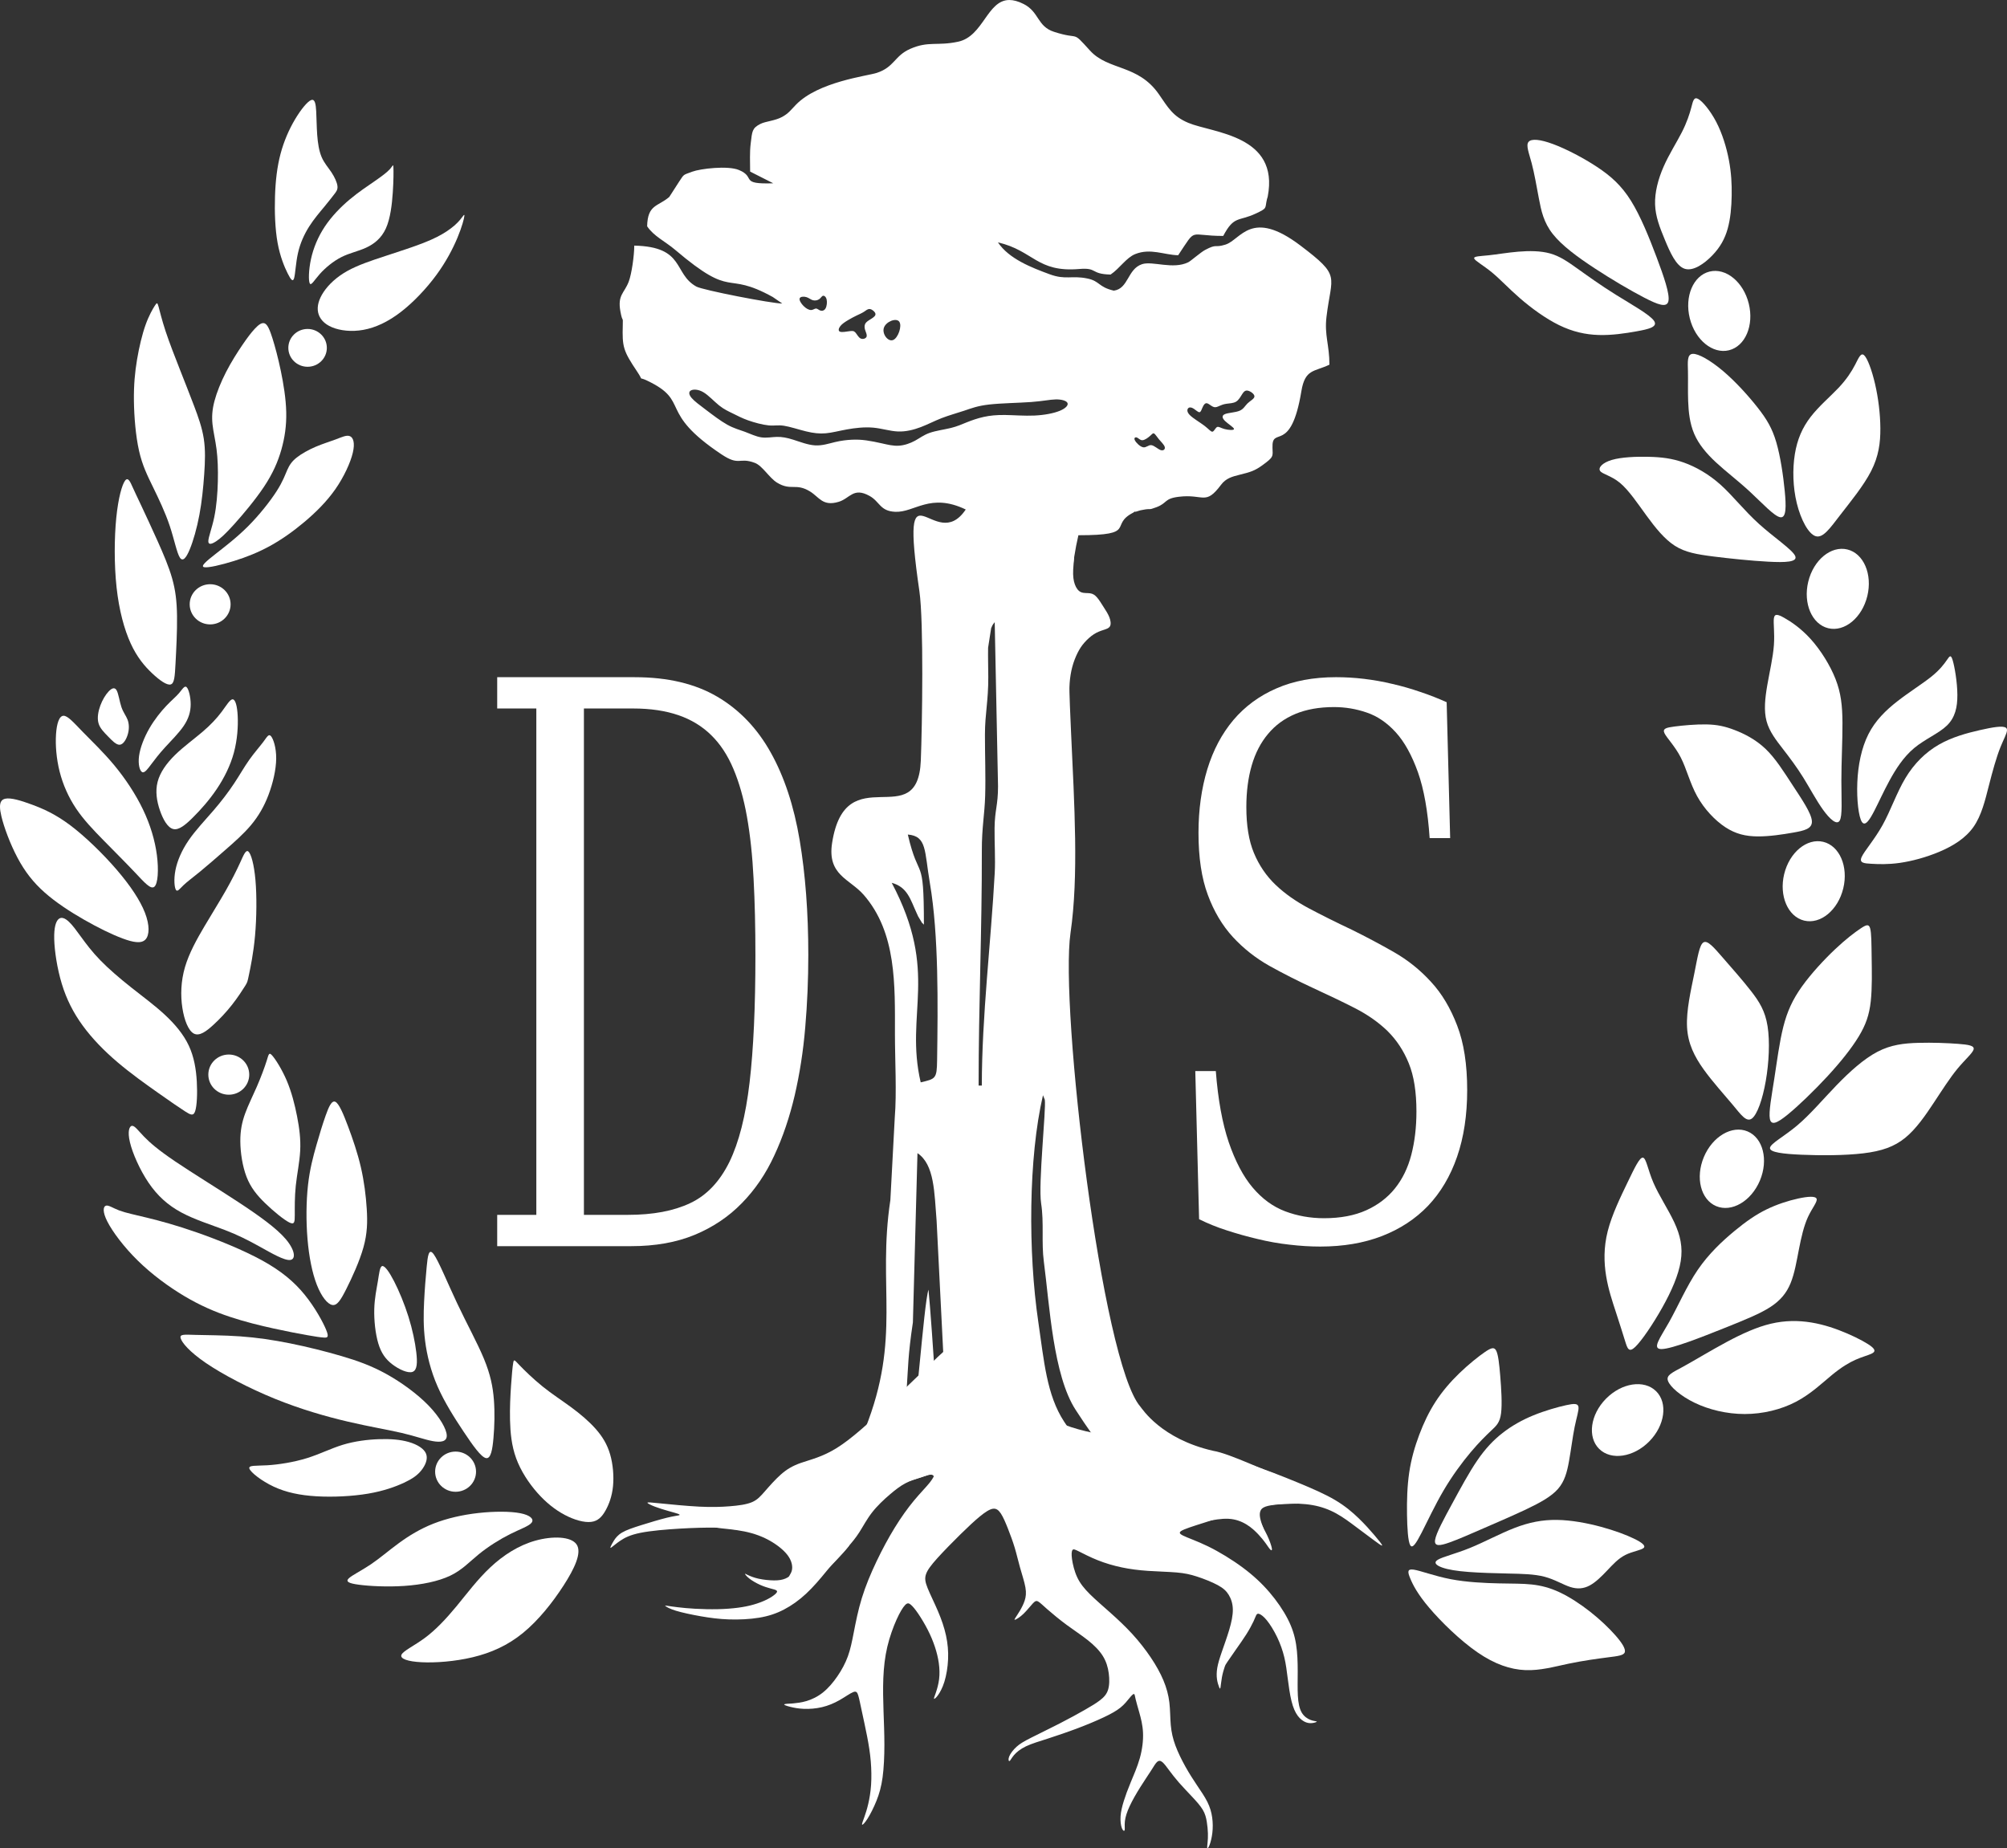 <?xml version="1.0" encoding="UTF-8"?> <!-- Creator: CorelDRAW 2017 --> <svg xmlns="http://www.w3.org/2000/svg" xmlns:xlink="http://www.w3.org/1999/xlink" xml:space="preserve" width="167.806mm" height="154.54mm" style="shape-rendering:geometricPrecision; text-rendering:geometricPrecision; image-rendering:optimizeQuality; fill-rule:evenodd; clip-rule:evenodd" viewBox="0 0 2922.19 2691.18"><rect x="0" y="0" width="2922.19" height="2691.18" fill="#333333" stroke="none"/> <defs> <style type="text/css"> <![CDATA[ .fil0 {fill:white} .fil1 {fill:white;fill-rule:nonzero} ]]> </style> </defs> <g id="Слой_x0020_1">  <path class="fil0" d="M483.46 476.54c-11.68,-4.87 -18.39,-12.62 -20.29,-21.65 -1.9,-9.03 1.02,-19.36 8.17,-29.96 7.15,-10.62 18.54,-21.51 34.16,-30.26 15.62,-8.75 35.48,-15.34 55.62,-21.93 20.14,-6.6 40.58,-13.19 55.91,-19.22 15.33,-6.02 25.54,-11.47 33.72,-16.92 8.18,-5.45 14.31,-10.9 18.68,-16.05 4.39,-5.17 7.02,-10.04 6.72,-6.32 -0.29,3.73 -3.5,16.06 -10.07,31.83 -6.57,15.77 -16.49,34.98 -30.95,54.63 -14.46,19.65 -33.43,39.72 -51.97,53.91 -18.54,14.2 -36.65,22.51 -54.02,25.67 -17.37,3.15 -34.02,1.14 -45.7,-3.74z"></path> <path class="fil0" d="M451.05 412.74c-2.04,-3.73 -1.75,-19.5 1.75,-35.56 3.5,-16.05 10.22,-32.4 20.15,-47.32 9.92,-14.91 23.06,-28.39 36.2,-39.43 13.14,-11.04 26.28,-19.65 36.64,-26.82 10.37,-7.17 17.96,-12.9 22.04,-17.49 4.09,-4.59 4.68,-8.03 4.96,-2.72 0.29,5.3 0.29,19.36 -0.88,36.7 -1.17,17.35 -3.5,38 -10.07,52.48 -6.58,14.49 -17.38,22.8 -28.91,28.11 -11.53,5.3 -23.8,7.59 -35.77,13.62 -11.97,6.02 -23.64,15.77 -31.67,24.8 -8.03,9.04 -12.42,17.35 -14.46,13.62z"></path> <path class="fil0" d="M453.24 145.62c-5.4,1.86 -15.04,13.63 -23.65,28.11 -8.61,14.48 -16.21,31.68 -21.17,50.47 -4.96,18.79 -7.29,39.14 -8.02,61.8 -0.73,22.66 0.15,47.6 3.79,67.67 3.65,20.07 10.07,35.27 14.74,44.59 4.67,9.32 7.59,12.76 9.34,6.6 1.75,-6.17 2.34,-21.94 5.55,-36.28 3.21,-14.34 9.05,-27.25 16.2,-38.57 7.16,-11.32 15.62,-21.07 22.05,-28.82 6.42,-7.74 10.8,-13.47 14.16,-17.77 3.36,-4.31 5.69,-7.17 5.11,-12.47 -0.59,-5.31 -4.09,-13.05 -8.76,-20.08 -4.67,-7.02 -10.51,-13.33 -14.3,-22.22 -3.8,-8.9 -5.55,-20.36 -6.43,-32.26 -0.88,-11.9 -0.88,-24.24 -1.46,-34.41 -0.59,-10.18 -1.76,-18.22 -7.16,-16.35z"></path> <path class="fil0" d="M447.84 478.98c-15.48,0 -28.03,12.33 -28.03,27.53 0,15.2 12.55,27.53 28.03,27.53 15.48,0 28.03,-12.32 28.03,-27.53 0,-15.2 -12.55,-27.53 -28.03,-27.53z"></path> <path class="fil0" d="M261.85 811.78c-4.38,-6.74 -8.17,-26.53 -14.74,-46.17 -6.58,-19.64 -15.92,-39.15 -24.24,-56.21 -8.33,-17.06 -15.63,-31.69 -20.44,-53.05 -4.82,-21.37 -7.16,-49.47 -7.45,-72.69 -0.29,-23.24 1.46,-41.58 4.53,-59.93 3.07,-18.36 7.45,-36.71 12.41,-50.62 4.96,-13.9 10.5,-23.37 13.57,-28.1 3.06,-4.73 3.65,-4.73 5.4,1.58 1.75,6.31 4.67,18.92 10.22,35.71 5.55,16.77 13.73,37.7 21.17,56.63 7.44,18.93 14.16,35.85 20.29,52.05 6.13,16.2 11.67,31.69 14.16,47.89 2.48,16.21 1.9,33.12 0.58,51.9 -1.31,18.78 -3.36,39.43 -7.01,58.93 -3.65,19.5 -8.91,37.85 -14.01,50.19 -5.11,12.33 -10.08,18.64 -14.46,11.91z"></path> <path class="fil0" d="M303.31 788.12c0,-5.73 5.25,-18.93 8.61,-34.98 3.36,-16.06 4.82,-34.99 5.26,-52.33 0.43,-17.35 -0.15,-33.13 -1.9,-46.74 -1.75,-13.63 -4.67,-25.1 -5.84,-35.99 -1.16,-10.9 -0.59,-21.22 2.77,-33.98 3.36,-12.76 9.49,-27.96 16.94,-42.44 7.45,-14.48 16.2,-28.25 23.5,-39 7.31,-10.75 13.14,-18.5 18.55,-24.23 5.4,-5.73 10.36,-9.47 14.45,-7.45 4.08,2 7.3,9.75 11.1,21.79 3.8,12.05 8.18,28.4 12.12,47.32 3.94,18.93 7.44,40.44 7.88,60.08 0.43,19.64 -2.19,37.42 -7.16,54.77 -4.96,17.35 -12.26,34.27 -25.11,53.63 -12.85,19.36 -31.24,41.14 -43.94,55.2 -12.7,14.05 -19.71,20.36 -25.84,24.38 -6.13,4.01 -11.39,5.73 -11.39,-0.01z"></path> <path class="fil0" d="M297.18 825.83c-5.55,-1.29 2.92,-8.46 16.06,-18.78 13.14,-10.33 30.95,-23.81 47.74,-40.58 16.79,-16.78 32.55,-36.85 41.9,-51.47 9.34,-14.63 12.26,-23.81 15.47,-30.97 3.21,-7.16 6.71,-12.33 13.58,-17.78 6.86,-5.45 17.07,-11.18 27.44,-15.63 10.37,-4.45 20.87,-7.6 29.64,-10.89 8.76,-3.31 15.77,-6.74 20.59,-4.59 4.82,2.14 7.44,9.89 4.08,24.08 -3.36,14.2 -12.7,34.84 -25.4,53.05 -12.7,18.21 -28.76,33.98 -45.11,47.74 -16.35,13.77 -33,25.52 -49.93,34.85 -16.93,9.32 -34.16,16.2 -52.55,21.94 -18.39,5.73 -37.96,10.32 -43.51,9.03z"></path> <path class="fil0" d="M182.14 699.8c-4.37,5.73 -9.92,24.95 -12.84,54.06 -2.92,29.11 -3.21,68.1 0.44,101.51 3.65,33.41 11.24,61.22 20.58,81.58 9.35,20.36 20.44,33.26 31.24,43.44 10.8,10.18 21.31,17.64 26.86,16.21 5.54,-1.44 6.13,-11.76 7.15,-30.83 1.02,-19.07 2.48,-46.89 2.18,-68.82 -0.29,-21.93 -2.34,-37.99 -7.15,-54.91 -4.82,-16.92 -12.41,-34.7 -20.87,-53.63 -8.47,-18.93 -17.82,-39 -24.1,-52.33 -6.28,-13.34 -9.48,-19.93 -12.7,-27.1 -3.22,-7.17 -6.43,-14.92 -10.81,-9.18z"></path> <path class="fil0" d="M224.78 1291.11c5.25,-4.59 6.42,-24.66 3.65,-46.03 -2.78,-21.36 -9.49,-44.02 -20.29,-66.53 -10.81,-22.51 -25.7,-44.88 -41.61,-64.1 -15.91,-19.21 -32.85,-35.27 -45.84,-48.61 -13,-13.33 -22.05,-23.94 -28.32,-23.65 -6.28,0.28 -9.78,11.46 -10.8,26.95 -1.02,15.49 0.43,35.27 5.25,54.34 4.82,19.07 12.99,37.43 23.94,53.77 10.95,16.35 24.67,30.69 40.15,46.46 15.47,15.78 32.7,32.98 45.99,47.03 13.28,14.05 22.63,24.95 27.88,20.36z"></path> <path class="fil0" d="M211.78 1367.97c5.99,-6.31 6.28,-20.94 -0.73,-39 -7.01,-18.06 -21.32,-39.57 -41.31,-62.8 -20,-23.23 -45.7,-48.18 -67.44,-64.53 -21.75,-16.34 -39.57,-24.08 -55.78,-30.1 -16.2,-6.02 -30.8,-10.33 -38.83,-8.6 -5.27,1.12 -7.71,4.85 -7.69,11.81 0.01,3.65 0.69,8.18 2,13.7 3.79,16.06 12.84,40.44 23.5,60.51 10.66,20.08 22.92,35.85 39.42,50.47 16.5,14.63 37.22,28.11 57.52,39.72 20.29,11.61 40.14,21.36 55.91,27.24 15.76,5.88 27.44,7.89 33.43,1.58z"></path> <path class="fil0" d="M174.56 1084.35c-5.26,0.57 -11.39,-6.03 -17.37,-12.19 -5.99,-6.16 -11.82,-11.9 -13.87,-19.5 -2.04,-7.59 -0.29,-17.06 2.77,-25.38 3.07,-8.31 7.44,-15.49 11.82,-20.22 4.38,-4.73 8.76,-7.03 11.68,-2.29 2.92,4.73 4.38,16.49 7.16,24.67 2.77,8.17 6.86,12.76 9.05,18.63 2.19,5.88 2.48,13.05 0.44,20.51 -2.05,7.46 -6.43,15.2 -11.68,15.77z"></path> <path class="fil0" d="M206.97 1124.21c-3.51,-1.72 -6.14,-11.18 -4.53,-23.37 1.61,-12.18 7.44,-27.1 15.04,-40.29 7.59,-13.19 16.94,-24.66 24.67,-32.83 7.74,-8.18 13.87,-13.05 18.54,-18.5 4.67,-5.45 7.88,-11.48 10.95,-8.75 3.06,2.72 5.99,14.19 5.99,24.95 0,10.75 -2.92,20.8 -10.07,31.4 -7.15,10.61 -18.55,21.8 -27.3,31.4 -8.76,9.61 -14.89,17.64 -20.15,24.67 -5.26,7.03 -9.64,13.05 -13.14,11.32z"></path> <path class="fil0" d="M252.22 1207.09c-8.18,-2.01 -14.9,-14.06 -19.42,-27.25 -4.53,-13.19 -6.86,-27.53 -3.36,-41.29 3.51,-13.76 12.86,-26.95 25.26,-39.15 12.41,-12.18 27.89,-23.36 40,-33.69 12.12,-10.32 20.87,-19.79 27.88,-29.1 7.01,-9.33 12.26,-18.5 16.21,-18.36 3.94,0.14 6.57,9.6 7.3,24.23 0.73,14.63 -0.43,34.41 -5.54,53.34 -5.11,18.93 -14.17,36.99 -24.97,53.05 -10.8,16.06 -23.35,30.11 -34.45,41.15 -11.09,11.05 -20.73,19.07 -28.9,17.07z"></path> <path class="fil0" d="M256.16 1295.7c-2.19,-3.44 -3.35,-15.2 -0.72,-28.68 2.62,-13.48 9.05,-28.68 19.27,-43.59 10.21,-14.91 24.23,-29.53 36.2,-43.45 11.97,-13.9 21.89,-27.1 30.07,-39.43 8.17,-12.33 14.59,-23.8 21.89,-34.13 7.3,-10.31 15.48,-19.5 20.73,-26.53 5.25,-7.02 7.59,-11.9 10.95,-8.03 3.36,3.88 7.74,16.49 7.59,32.69 -0.14,16.21 -4.81,35.99 -11.23,52.91 -6.43,16.92 -14.6,30.97 -25.41,43.87 -10.8,12.91 -24.23,24.67 -37.52,36.28 -13.29,11.61 -26.43,23.09 -36.94,31.69 -10.51,8.6 -18.39,14.34 -23.94,19.64 -5.55,5.31 -8.76,10.19 -10.95,6.75z"></path> <path class="fil0" d="M282.44 1505.03c-8.03,-4.01 -14.16,-19.5 -16.93,-37.56 -2.78,-18.07 -2.19,-38.71 3.79,-59.22 5.99,-20.5 17.37,-40.86 28.47,-59.65 11.09,-18.78 21.9,-35.99 30.8,-51.62 8.91,-15.63 15.91,-29.68 21.02,-40.86 5.11,-11.19 8.32,-19.5 12.12,-16.21 3.79,3.3 8.17,18.22 10.22,41.44 2.04,23.23 1.75,54.77 -0.58,80.87 -2.34,26.1 -6.72,46.74 -8.91,57.21 -2.19,10.47 -2.19,10.75 -5.69,16.34 -3.5,5.6 -10.51,16.49 -18.83,27.1 -8.32,10.6 -17.96,20.93 -27.74,29.82 -9.78,8.9 -19.71,16.35 -27.74,12.33z"></path> <path class="fil0" d="M284.2 1617.75c2.48,-7.74 3.36,-25.24 2.34,-43.01 -1.02,-17.79 -3.94,-35.85 -11.68,-52.34 -7.74,-16.48 -20.29,-31.4 -35.19,-45.17 -14.89,-13.77 -32.12,-26.38 -48.75,-39.57 -16.64,-13.19 -32.7,-26.95 -44.97,-39.58 -12.27,-12.61 -20.73,-24.08 -27.74,-33.69 -7.01,-9.6 -12.56,-17.35 -17.96,-22.37 -5.4,-5.02 -10.65,-7.31 -14.74,-4.01 -4.09,3.29 -7.01,12.18 -6.57,29.39 0.44,17.21 4.23,42.73 11.09,65.24 6.86,22.51 16.79,42.01 30.37,60.64 13.58,18.64 30.8,36.43 50.51,53.19 19.71,16.78 41.9,32.55 59.42,44.88 17.52,12.34 30.36,21.22 38.83,26.67 8.47,5.44 12.55,7.45 15.04,-0.29z"></path> <path class="fil0" d="M483.77 1900.07c-7.01,-1.28 -15.77,-12.2 -22.48,-29.39 -6.72,-17.21 -11.39,-40.72 -13.58,-66.81 -2.19,-26.1 -1.9,-54.77 0.73,-78.29 2.62,-23.52 7.59,-41.87 12.26,-58.21 4.67,-16.35 9.05,-30.69 13.43,-43.02 4.38,-12.33 8.76,-22.66 14.16,-20.08 5.4,2.58 11.82,18.07 18.54,36 6.72,17.92 13.72,38.28 18.54,59.07 4.82,20.8 7.44,42.02 8.61,60.94 1.17,18.93 0.88,35.56 -4.81,55.92 -5.69,20.36 -16.79,44.45 -24.97,60.66 -8.18,16.19 -13.43,24.51 -20.44,23.22z"></path> <path class="fil0" d="M474.86 1936.21c-4.53,-11.04 -16.2,-32.55 -31.38,-51.19 -15.19,-18.64 -33.87,-34.41 -61.75,-49.75 -27.89,-15.34 -64.96,-30.25 -95.33,-40.86 -30.37,-10.61 -54.02,-16.92 -72.27,-21.37 -18.25,-4.45 -31.09,-7.02 -40.58,-10.6 -9.49,-3.59 -15.62,-8.18 -19.42,-6.89 -3.8,1.29 -5.26,8.46 2.18,23.09 7.45,14.63 23.8,36.71 44.24,56.78 20.44,20.08 44.97,38.14 67.89,51.77 22.92,13.62 44.23,22.8 66.13,30.11 21.9,7.32 44.38,12.76 63.94,17.06 19.56,4.3 36.21,7.46 48.32,9.6 12.12,2.16 19.71,3.31 24.82,3.59 5.11,0.29 7.74,-0.28 3.21,-11.32z"></path> <path class="fil0" d="M422.6 1834.55c8.61,-1.16 6.86,-14.63 -6.57,-30.4 -13.43,-15.78 -38.54,-33.84 -69.34,-54.06 -30.81,-20.21 -67.31,-42.59 -91.68,-59.07 -24.38,-16.49 -36.64,-27.1 -45.25,-35.99 -8.62,-8.89 -13.58,-16.06 -17.52,-15.78 -3.94,0.29 -6.86,8.03 -3.06,23.95 3.79,15.92 14.3,40.01 27.15,58.93 12.84,18.93 28.03,32.7 47.73,43.3 19.71,10.61 43.94,18.06 63.36,25.52 19.41,7.46 34.01,14.92 50.8,24.24 16.79,9.32 35.76,20.5 44.38,19.36z"></path> <path class="fil0" d="M421.14 1779.92c-7.74,-3.87 -22.92,-16.2 -35.03,-27.96 -12.12,-11.76 -21.17,-22.94 -27.15,-38.43 -5.99,-15.49 -8.91,-35.27 -9.05,-51.33 -0.15,-16.06 2.48,-28.39 7,-40.87 4.53,-12.48 10.95,-25.08 16.94,-38.85 5.99,-13.77 11.53,-28.67 14.45,-38 2.93,-9.33 3.21,-13.05 8.03,-7.6 4.82,5.45 14.16,20.08 21.17,36.56 7.01,16.49 11.68,34.85 15.04,52.05 3.36,17.21 5.4,33.27 4.53,50.04 -0.88,16.77 -4.67,34.27 -6.42,50.9 -1.75,16.64 -1.46,32.41 -1.46,42.59 0,10.19 -0.29,14.77 -8.03,10.9z"></path> <path class="fil0" d="M707.56 2123.03c-7.15,-1.43 -19.12,-18.36 -32.41,-38.29 -13.29,-19.93 -27.88,-42.86 -37.96,-65.81 -10.07,-22.94 -15.62,-45.88 -18.24,-66.53 -2.63,-20.65 -2.34,-39 -1.46,-57.07 0.87,-18.07 2.33,-35.85 3.79,-51.04 1.46,-15.21 2.92,-27.82 10.08,-18.22 7.16,9.61 20,41.44 34.16,71.4 14.15,29.97 29.64,58.07 39.12,81.01 9.49,22.95 12.99,40.72 14.46,59.51 1.46,18.78 0.87,38.57 -0.59,55.49 -1.46,16.92 -3.8,30.97 -10.95,29.54z"></path> <path class="fil0" d="M650.49 2090.06c-0.29,-9.18 -9.93,-26.38 -26.42,-43.45 -16.5,-17.06 -39.86,-33.98 -61.61,-46.03 -21.75,-12.05 -41.9,-19.22 -65.26,-26.1 -23.36,-6.88 -49.93,-13.47 -74.89,-18.5 -24.97,-5.01 -48.32,-8.46 -72.56,-10.18 -24.23,-1.71 -49.34,-1.71 -65.4,-2.15 -16.06,-0.43 -23.06,-1.28 -21.32,4.87 1.75,6.17 12.27,19.36 36.65,35.99 24.37,16.64 62.62,36.71 100.29,52.05 37.66,15.34 74.74,25.95 106.57,33.41 31.82,7.45 58.39,11.75 78.54,16.49 20.14,4.73 33.87,9.89 45.26,11.9 11.38,2 20.43,0.86 20.14,-8.31z"></path> <path class="fil0" d="M600.85 1997.43c-6.71,2.58 -19.86,-3.44 -29.64,-10.9 -9.78,-7.46 -16.2,-16.34 -20.44,-30.54 -4.24,-14.19 -6.28,-33.69 -5.84,-49.9 0.43,-16.19 3.36,-29.1 5.26,-40.57 1.9,-11.48 2.77,-21.51 6.42,-22.09 3.65,-0.58 10.07,8.32 17.22,22.23 7.15,13.9 15.04,32.84 20.88,51.47 5.84,18.64 9.64,36.99 11.39,51.76 1.74,14.77 1.46,25.95 -5.26,28.53z"></path> <path class="fil0" d="M860.56 2215.95c-10.08,1.15 -24.38,-2.86 -38.25,-10.17 -13.87,-7.32 -27.3,-17.93 -39.86,-32.13 -12.56,-14.19 -24.23,-31.97 -30.94,-50.32 -6.71,-18.36 -8.47,-37.28 -8.91,-55.34 -0.44,-18.07 0.44,-35.27 1.46,-50.33 1.03,-15.05 2.19,-27.95 3.21,-33.54 1.02,-5.6 1.9,-3.88 8.91,3.43 7.01,7.32 20.14,20.22 33.87,31.26 13.72,11.04 28.03,20.22 41.45,30.11 13.43,9.9 25.99,20.51 35.77,31.55 9.78,11.04 16.78,22.51 21.02,36.99 4.24,14.49 5.69,31.98 4.24,46.6 -1.46,14.62 -5.84,26.37 -10.95,35.41 -5.11,9.03 -10.95,15.34 -21.02,16.49z"></path> <path class="fil0" d="M839.54 2248.78c-8.04,-11.9 -35.19,-12.48 -59.86,-5.59 -24.67,6.88 -46.86,21.22 -65.69,38.86 -18.84,17.63 -34.32,38.57 -49.5,56.92 -15.18,18.36 -30.07,34.13 -45.69,45.74 -15.63,11.62 -31.98,19.08 -34.31,24.81 -2.34,5.73 9.34,9.75 29.34,10.75 20,1.01 48.32,-1 74.6,-7.31 26.28,-6.31 50.52,-16.92 72.99,-35.28 22.49,-18.35 43.21,-44.44 59.13,-69.11 15.91,-24.67 27.01,-47.89 18.98,-59.79z"></path> <path class="fil0" d="M620.41 2116.87c2.92,7.6 -1.17,16.77 -6.86,23.94 -5.7,7.17 -13,12.33 -25.26,18.07 -12.26,5.73 -29.49,12.04 -52.27,15.91 -22.77,3.86 -51.09,5.3 -75.32,3.86 -24.24,-1.43 -44.38,-5.73 -62.19,-14.04 -17.81,-8.32 -33.29,-20.65 -35.33,-26.1 -2.04,-5.45 9.35,-4.02 25.99,-5.02 16.64,-1 38.55,-4.45 57.52,-10.33 18.98,-5.88 35.04,-14.19 52.41,-19.5 17.37,-5.3 36.06,-7.6 52.7,-8.17 16.65,-0.57 31.24,0.57 43.51,4.15 12.26,3.59 22.19,9.61 25.11,17.21z"></path> <path class="fil0" d="M774.13 2216.95c-3.65,5.02 -16.49,9.31 -31.39,16.77 -14.89,7.46 -31.82,18.07 -45.55,29.25 -13.72,11.18 -24.23,22.94 -41.61,31.26 -17.37,8.3 -41.6,13.19 -66.71,14.91 -25.11,1.72 -51.1,0.29 -66.28,-1.73 -15.18,-2 -19.56,-4.58 -14.89,-9.17 4.67,-4.59 18.4,-11.18 31.83,-20.22 13.43,-9.03 26.57,-20.51 41.31,-31.26 14.74,-10.76 31.09,-20.79 50.51,-28.39 19.41,-7.6 41.9,-12.76 64.97,-15.35 23.06,-2.58 46.71,-2.58 61.31,0.29 14.6,2.87 20.14,8.6 16.49,13.62z"></path> <path class="fil0" d="M663.33 2113.57c-16.45,0 -29.78,13.1 -29.78,29.25 0,16.15 13.34,29.26 29.78,29.26 16.45,0 29.78,-13.1 29.78,-29.26 0,-16.15 -13.34,-29.25 -29.78,-29.25z"></path> <path class="fil0" d="M333.11 1535.44c-16.45,0 -29.78,13.1 -29.78,29.25 0,16.16 13.33,29.25 29.78,29.25 16.45,0 29.78,-13.1 29.78,-29.25 0,-16.15 -13.33,-29.25 -29.78,-29.25z"></path> <path class="fil0" d="M305.97 850.65c-16.45,0 -29.78,13.1 -29.78,29.25 0,16.16 13.33,29.25 29.78,29.25 16.44,0 29.78,-13.1 29.78,-29.25 0,-16.15 -13.34,-29.25 -29.78,-29.25z"></path> <path class="fil0" d="M2058.39 2285.46c9.77,1.46 30.21,9.35 53.72,13.87 23.51,4.52 50.07,5.69 70.36,6.13 20.3,0.44 34.31,0.15 47.75,1.61 13.43,1.46 26.27,4.67 40.58,11.38 14.31,6.72 30.07,16.94 44.53,28.33 14.45,11.38 27.59,23.95 36.93,34.6 9.34,10.65 14.89,19.42 13.44,24.23 -1.47,4.82 -9.93,5.69 -24.82,7.59 -14.89,1.9 -36.21,4.82 -57.08,9.2 -20.88,4.38 -41.31,10.22 -62.93,9.34 -21.6,-0.88 -44.38,-8.47 -69.63,-25.84 -25.26,-17.37 -52.99,-44.53 -70.22,-64.82 -17.23,-20.29 -23.95,-33.72 -27.74,-42.92 -3.8,-9.2 -4.68,-14.16 5.11,-12.71z"></path> <path class="fil0" d="M2093.56 2271.01c7,-4.24 25.69,-8.62 46.57,-17.09 20.87,-8.47 43.94,-21.02 65.11,-29.2 21.17,-8.17 40.44,-11.97 61.61,-11.68 21.17,0.29 44.24,4.67 64.23,10.07 20,5.41 36.94,11.83 48.33,17.37 11.38,5.55 17.22,10.22 13.71,13.43 -3.5,3.22 -16.35,4.97 -26.71,10.22 -10.36,5.26 -18.25,14.02 -26.42,22.64 -8.18,8.61 -16.64,17.07 -25.4,21.75 -8.75,4.68 -17.81,5.55 -28.32,2.19 -10.51,-3.36 -22.49,-10.95 -37.37,-14.9 -14.9,-3.94 -32.7,-4.23 -52.41,-4.67 -19.71,-0.44 -41.32,-1.02 -58.4,-2.34 -17.08,-1.31 -29.64,-3.36 -38.25,-6.43 -8.61,-3.06 -13.29,-7.15 -6.28,-11.38z"></path> <path class="fil0" d="M2089.48 2242.24c1.46,-9.92 13.13,-31.24 25.11,-53.28 11.97,-22.05 24.24,-44.82 36.2,-62.34 11.97,-17.52 23.65,-29.78 36.93,-40.15 13.29,-10.36 28.18,-18.84 44.96,-25.7 16.8,-6.86 35.48,-12.12 47.45,-14.74 11.97,-2.63 17.23,-2.63 18.1,2.33 0.88,4.97 -2.63,14.89 -5.55,29.35 -2.92,14.45 -5.25,33.42 -8.17,49.64 -2.92,16.21 -6.43,29.63 -16.21,40.73 -9.79,11.09 -25.84,19.85 -45.11,29.05 -19.27,9.2 -41.76,18.84 -61.89,27.59 -20.15,8.76 -37.97,16.65 -51.25,21.32 -13.28,4.68 -22.04,6.13 -20.58,-3.8z"></path> <path class="fil0" d="M2053.28 2249.84c3.21,5.55 8.46,-2.33 16.64,-18.24 8.17,-15.91 19.27,-39.86 31.96,-61.46 12.71,-21.61 27.01,-40.88 39.28,-55.47 12.26,-14.6 22.48,-24.52 30.07,-31.68 7.59,-7.16 12.56,-11.54 14.31,-25.11 1.76,-13.58 0.29,-36.36 -1.17,-54.16 -1.46,-17.8 -2.92,-30.66 -5.69,-36.64 -2.78,-5.99 -6.86,-5.11 -16.35,1.31 -9.49,6.43 -24.38,18.39 -37.67,31.24 -13.28,12.85 -24.96,26.58 -34.59,41.47 -9.63,14.89 -17.23,30.94 -23.65,48.02 -6.43,17.09 -11.68,35.18 -14.6,54.9 -2.92,19.71 -3.5,41.02 -3.21,61.17 0.29,20.14 1.46,39.12 4.68,44.67z"></path> <path class="fil0" d="M2428.61 2010.7c3.06,8.47 18.25,21.9 38.83,31.82 20.59,9.93 46.57,16.35 72.85,16.35 26.27,0 52.84,-6.42 74.59,-17.81 21.75,-11.39 38.69,-27.74 52.56,-39.13 13.87,-11.39 24.67,-17.81 34.16,-22.04 9.49,-4.23 17.66,-6.28 22.77,-8.61 5.1,-2.33 7.15,-4.96 1.17,-10.07 -5.99,-5.11 -20.01,-12.69 -35.92,-19.56 -15.91,-6.86 -33.72,-12.99 -52.4,-16.06 -18.69,-3.07 -38.26,-3.07 -58.69,1.75 -20.45,4.82 -41.76,14.46 -64.39,26.57 -22.63,12.12 -46.56,26.72 -63.06,35.77 -16.5,9.05 -25.55,12.56 -22.48,21.02z"></path> <path class="fil0" d="M2419.41 1964.28c-15.19,0.29 -2.04,-16.35 10.81,-39.28 12.85,-22.91 25.4,-52.11 41.6,-75.91 16.21,-23.79 36.06,-42.19 53.14,-56.35 17.09,-14.16 31.39,-24.09 46.86,-31.68 15.48,-7.59 32.12,-12.84 46.13,-15.92 14.01,-3.07 25.4,-3.94 27.01,0.29 1.6,4.23 -6.57,13.58 -12.56,26.57 -5.98,12.99 -9.78,29.64 -13.14,46.86 -3.36,17.23 -6.27,35.04 -12.11,49.34 -5.84,14.31 -14.6,25.11 -29.35,34.75 -14.74,9.64 -35.47,18.1 -67.59,30.95 -32.11,12.84 -75.62,30.07 -90.8,30.37z"></path> <path class="fil0" d="M2380.87 1961.21c9.34,-8.9 25.99,-33.43 39.42,-57.37 13.44,-23.94 23.66,-47.3 26.86,-67.59 3.21,-20.29 -0.58,-37.52 -9.34,-56.35 -8.76,-18.83 -22.48,-39.26 -30.51,-57.96 -8.02,-18.68 -10.36,-35.62 -15.18,-36.35 -4.82,-0.72 -12.12,14.74 -22.19,35.62 -10.07,20.87 -22.92,47.16 -29.05,71.24 -6.13,24.09 -5.56,45.99 -2.34,65.54 3.21,19.57 9.04,36.79 14.3,52.86 5.25,16.05 9.93,30.94 13.29,41.74 3.35,10.81 5.4,17.52 14.74,8.61z"></path> <path class="fil0" d="M2577.09 1671.57c0.29,-6.28 20.14,-16.5 39.26,-32.56 19.13,-16.06 37.52,-37.95 57.08,-58.25 19.56,-20.29 40.29,-38.97 60.15,-49.34 19.86,-10.36 38.83,-12.4 59.42,-12.99 20.59,-0.59 42.77,0.29 58.1,1.46 15.33,1.17 23.8,2.63 22.49,8.03 -1.31,5.4 -12.41,14.74 -23.51,28.18 -11.09,13.43 -22.19,30.95 -34.45,49.48 -12.26,18.54 -25.7,38.1 -41.61,51.09 -15.91,13 -34.3,19.42 -61.17,22.63 -26.86,3.21 -62.19,3.21 -89.48,2.04 -27.3,-1.16 -46.57,-3.5 -46.28,-9.77z"></path> <path class="fil0" d="M2576.93 1629.07c-1.9,-9.92 2.49,-32.99 6.43,-58.39 3.94,-25.4 7.45,-53.14 13.14,-75.62 5.7,-22.49 13.58,-39.71 27.01,-58.54 13.43,-18.84 32.41,-39.27 48.32,-54.31 15.92,-15.03 28.76,-24.67 37.08,-30.22 8.31,-5.55 12.11,-7 14.01,-0.29 1.9,6.72 1.9,21.61 2.19,41.61 0.29,20 0.87,45.11 -1.31,64.82 -2.19,19.71 -7.15,34.01 -17.52,51.09 -10.36,17.08 -26.13,36.93 -45.55,57.96 -19.41,21.02 -42.48,43.21 -58.1,55.92 -15.62,12.7 -23.8,15.91 -25.7,5.98z"></path> <path class="fil0" d="M2550.52 1628.79c7.88,-5.55 15.76,-28.03 20.43,-54.75 4.68,-26.71 6.14,-57.66 2.64,-79.85 -3.51,-22.19 -11.97,-35.62 -24.24,-51.39 -12.26,-15.76 -28.32,-33.87 -41.02,-48.47 -12.7,-14.6 -22.04,-25.69 -28.03,-22.19 -5.99,3.51 -8.61,21.61 -13.44,45.55 -4.82,23.94 -11.82,53.72 -10.51,77.96 1.31,24.23 10.95,42.92 24.08,61.31 13.15,18.39 29.78,36.5 42.05,51.24 12.26,14.74 20.14,26.13 28.03,20.59z"></path> <path class="fil0" d="M2710.53 1247.91c3.79,-8.62 18.68,-25.26 30.5,-46.57 11.83,-21.32 20.59,-47.31 33.29,-68.47 12.7,-21.16 29.34,-37.52 48.61,-48.61 19.27,-11.1 41.17,-16.94 59.71,-21.17 18.54,-4.23 33.72,-6.86 38.1,-3.36 1.03,0.82 1.46,1.98 1.44,3.47 -0.05,4.85 -4.89,13.17 -9.47,24.57 -5.98,14.89 -11.53,35.04 -16.93,56.21 -5.4,21.17 -10.66,43.36 -22.34,60 -11.67,16.64 -29.78,27.74 -49.34,36.05 -19.57,8.33 -40.59,13.87 -57.96,16.36 -17.38,2.48 -31.09,1.89 -41.61,1.3 -10.51,-0.58 -17.81,-1.16 -14.01,-9.77z"></path> <path class="fil0" d="M2710.96 1196.82c-4.82,-7.16 -7.74,-32.27 -6.71,-57.38 1.02,-25.11 5.99,-50.22 16.06,-70.22 10.07,-20 25.25,-34.89 42.48,-48.32 17.23,-13.44 36.5,-25.4 49.2,-35.62 12.71,-10.22 18.83,-18.69 22.77,-24.38 3.94,-5.69 5.69,-8.61 8.47,0.88 2.77,9.49 6.57,31.39 6.71,49.78 0.14,18.4 -3.36,33.29 -15.18,44.82 -11.83,11.53 -31.98,19.71 -47.74,32.85 -15.77,13.14 -27.15,31.24 -36.05,47.59 -8.91,16.35 -15.33,30.95 -21.9,43.65 -6.57,12.7 -13.29,23.5 -18.1,16.35z"></path> <path class="fil0" d="M2678.55 1194.91c4.24,-7 2.49,-30.37 2.49,-57.95 0,-27.59 1.75,-59.42 1.6,-84.52 -0.14,-25.11 -2.19,-43.51 -10.07,-63.65 -7.88,-20.15 -21.61,-42.04 -35.91,-57.96 -14.3,-15.91 -29.2,-25.84 -38.83,-31.24 -9.64,-5.39 -14.01,-6.27 -15.04,0.59 -1.02,6.86 1.31,21.46 0,39.27 -1.31,17.81 -6.28,38.84 -9.64,58.25 -3.36,19.42 -5.11,37.22 -1.03,52.41 4.09,15.19 14.01,27.74 23.95,40.58 9.93,12.85 19.86,25.99 29.49,41.46 9.63,15.48 18.98,33.29 28.76,46.86 9.78,13.58 20,22.92 24.23,15.91z"></path> <path class="fil0" d="M2638.11 1195.36c-0.87,-11.54 -14.89,-31.97 -27.89,-51.83 -12.99,-19.85 -24.96,-39.12 -39.42,-52.99 -14.45,-13.87 -31.39,-22.33 -45.55,-27.74 -14.16,-5.41 -25.55,-7.74 -40.74,-8.03 -15.18,-0.3 -34.16,1.46 -46.41,3.06 -12.27,1.61 -17.82,3.06 -14.61,9.79 3.21,6.71 15.19,18.68 23.65,35.18 8.47,16.49 13.44,37.52 23.8,56.35 10.36,18.84 26.13,35.48 41.31,45.41 15.19,9.93 29.79,13.14 46.73,13.29 16.93,0.14 36.2,-2.78 51.97,-5.56 15.76,-2.77 28.03,-5.39 27.15,-16.93z"></path> <path class="fil0" d="M2643.8 780.76c-10.65,-3.06 -21.75,-24.09 -27.59,-47.74 -5.84,-23.65 -6.43,-49.93 -2.92,-71.68 3.51,-21.75 11.09,-38.98 23.21,-54.6 12.12,-15.62 28.76,-29.64 40.58,-42.19 11.83,-12.56 18.84,-23.65 23.95,-33.43 5.11,-9.79 8.32,-18.24 13.13,-13.87 4.82,4.37 11.24,21.6 15.92,41.75 4.67,20.14 7.59,43.21 7.73,64.52 0.14,21.32 -2.48,40.88 -13.43,62.34 -10.95,21.46 -30.22,44.81 -44.97,63.94 -14.74,19.12 -24.96,34.02 -35.62,30.95z"></path> <path class="fil0" d="M2592.27 753.17c-8.76,-1.17 -26.58,-20.73 -44.24,-37.08 -17.67,-16.35 -35.18,-29.49 -49.48,-42.78 -14.31,-13.28 -25.4,-26.71 -31.83,-41.74 -6.43,-15.04 -8.18,-31.68 -8.76,-47.44 -0.58,-15.77 0,-30.66 -0.29,-43.8 -0.3,-13.14 -1.46,-24.52 6.87,-25.11 8.31,-0.59 26.11,9.64 44.37,25.11 18.25,15.47 36.94,36.2 50.22,53.13 13.29,16.93 21.17,30.07 27.16,50.52 5.98,20.43 10.07,48.17 12.26,70.65 2.19,22.48 2.47,39.71 -6.28,38.54z"></path> <path class="fil0" d="M2613.73 809.37c-4.24,-9.2 -31.1,-27.01 -52.7,-46.57 -21.61,-19.57 -37.97,-40.88 -55.63,-56.79 -17.67,-15.91 -36.65,-26.43 -53.87,-32.56 -17.22,-6.13 -32.7,-7.88 -51.09,-8.32 -18.39,-0.44 -39.71,0.44 -53.58,4.53 -13.87,4.09 -20.29,11.38 -17.08,16.06 3.21,4.67 16.05,6.71 28.9,17.37 12.85,10.66 25.69,29.93 38.69,47.74 12.99,17.81 26.13,34.16 41.17,43.8 15.03,9.63 31.98,12.55 56.06,15.62 24.09,3.06 55.33,6.28 80.15,7.59 24.82,1.31 43.21,0.72 38.98,-8.47z"></path> <path class="fil0" d="M2452.72 391.27c-12.56,-4.23 -21.32,-24.38 -28.76,-42.34 -7.45,-17.96 -13.58,-33.72 -14.16,-51.24 -0.58,-17.51 4.38,-36.79 12.41,-55.04 8.03,-18.25 19.12,-35.47 26.56,-50.07 7.45,-14.6 11.24,-26.57 13.73,-35.91 2.48,-9.35 3.64,-16.06 9.93,-12.7 6.27,3.35 17.66,16.78 26.42,33.58 8.75,16.78 14.89,36.93 18.39,55.33 3.5,18.39 4.38,35.04 4.09,51.82 -0.29,16.78 -1.75,33.73 -5.84,48.32 -4.09,14.6 -10.8,26.86 -22.33,38.83 -11.53,11.97 -27.89,23.64 -40.44,19.42z"></path> <path class="fil0" d="M2429.21 438.42c2.19,-10.22 -6.57,-35.62 -17.22,-63.94 -10.67,-28.32 -23.22,-59.57 -37.23,-82.05 -14.02,-22.48 -29.49,-36.2 -49.64,-49.49 -20.14,-13.28 -44.96,-26.13 -63.79,-33.14 -18.84,-7 -31.67,-8.18 -35.77,-3.21 -4.09,4.96 0.58,16.06 4.53,30.95 3.94,14.89 7.16,33.57 10.51,51.38 3.36,17.81 6.87,34.75 20.16,51.68 13.28,16.94 36.35,33.87 61.31,50.22 24.97,16.35 51.83,32.12 71.83,42.49 20,10.36 33.14,15.33 35.33,5.11z"></path> <path class="fil0" d="M2408.19 467.04c-6.28,-9.05 -33.14,-23.94 -55.62,-37.95 -22.49,-14.03 -40.58,-27.15 -55.34,-37.67 -14.74,-10.52 -26.13,-18.4 -40.14,-22.34 -14.01,-3.95 -30.65,-3.95 -46.42,-2.64 -15.76,1.32 -30.66,3.94 -43.06,5.26 -12.42,1.31 -22.34,1.31 -21.18,4.68 1.17,3.35 13.44,10.07 25.7,20.14 12.26,10.08 24.52,23.51 41.03,37.81 16.49,14.31 37.22,29.49 56.93,39.12 19.71,9.63 38.4,13.72 57.52,14.31 19.13,0.59 38.68,-2.34 55.62,-5.4 16.93,-3.07 31.24,-6.28 24.96,-15.33z"></path> <path class="fil0" d="M2338.3 2036.59c-22.86,23.22 -27.28,55.95 -9.87,73.1 17.42,17.15 50.07,12.22 72.93,-11 22.86,-23.22 27.28,-55.95 9.87,-73.09 -17.42,-17.15 -50.07,-12.22 -72.93,11z"></path> <path class="fil0" d="M2480.84 1684.64c-12.63,30.04 -4.6,62.07 17.93,71.54 22.53,9.47 51.03,-7.2 63.66,-37.24 12.63,-30.04 4.6,-62.07 -17.93,-71.54 -22.53,-9.47 -51.04,7.2 -63.66,37.23z"></path> <path class="fil0" d="M2597.76 1272.68c-7.66,31.67 5.38,62.01 29.14,67.76 23.75,5.74 49.23,-15.27 56.89,-46.94 7.67,-31.67 -5.38,-62.01 -29.13,-67.75 -23.76,-5.75 -49.23,15.27 -56.89,46.94z"></path> <path class="fil0" d="M2632.81 846.97c-7.66,31.67 5.38,62 29.14,67.75 23.76,5.74 49.22,-15.27 56.89,-46.94 7.66,-31.67 -5.39,-62 -29.13,-67.75 -23.76,-5.74 -49.23,15.27 -56.89,46.94z"></path> <path class="fil0" d="M2460.3 463.32c7.81,31.64 33.38,52.53 57.11,46.67 23.72,-5.86 36.62,-36.25 28.81,-67.88 -7.81,-31.64 -33.38,-52.54 -57.11,-46.68 -23.73,5.86 -36.63,36.25 -28.81,67.89z"></path> <path class="fil1" d="M1740.34 1559.54l29.88 0c3.21,41.47 9.48,75.87 18.81,103.58 9.47,27.52 20.99,49.66 34.83,66.02 13.85,16.37 29.59,27.9 47.37,34.59 17.79,6.7 36.74,10.04 56.56,10.04 23.9,0 44.46,-3.91 61.37,-11.53 16.91,-7.62 30.9,-18.23 41.83,-31.8 10.93,-13.57 18.95,-29.94 23.91,-49.1 4.96,-19.15 7.43,-39.98 7.43,-63.04 0,-28.27 -3.65,-51.7 -11.08,-69.92 -7.43,-18.41 -17.78,-34.03 -30.89,-47.05 -13.26,-12.83 -29.15,-23.99 -47.67,-33.47 -18.51,-9.48 -38.92,-19.15 -61.07,-29.38 -22.16,-10.23 -43.29,-21.01 -63.41,-32.17 -20.11,-11.34 -37.75,-25.29 -53.2,-42.03 -15.3,-16.74 -27.55,-37.19 -36.44,-61.37 -9.04,-24.18 -13.56,-54.31 -13.56,-90.2 0,-33.84 4.37,-64.72 12.83,-92.61 8.6,-28.08 21.27,-51.88 38.04,-71.78 16.75,-19.71 37.6,-35.15 62.53,-45.94 24.92,-10.97 53.93,-16.37 86.87,-16.37 13.12,0 26.67,0.75 40.66,2.42 13.85,1.68 27.83,4.09 41.54,7.44 13.85,3.16 27.4,7.06 40.82,11.72 13.41,4.46 26.09,9.49 38.04,14.88l5.1 197.86 -29.87 0c-2.62,-39.24 -8.31,-71.22 -17.06,-95.96 -8.89,-24.73 -19.52,-44.07 -32.21,-58.02 -12.68,-13.95 -26.82,-23.62 -42.27,-28.83 -15.59,-5.39 -31.48,-7.99 -47.66,-7.99 -21.57,0 -40.37,3.35 -56.41,10.04 -15.89,6.69 -29.15,16.37 -39.64,29.01 -10.49,12.46 -18.52,27.71 -23.76,45.74 -5.25,18.04 -7.88,38.32 -7.88,60.81 0,26.78 3.64,49.28 11.08,66.95 7.43,17.85 17.93,33.29 31.34,46.12 13.55,13.02 29.87,24.36 48.67,34.4 18.95,10.04 39.8,20.46 62.69,31.24 20.69,10.23 41.1,21.02 61.21,32.55 20.11,11.53 38.05,25.85 53.79,43.14 15.89,17.11 28.57,38.5 38.19,63.78 9.77,25.29 14.58,56.53 14.58,93.91 0,36.45 -4.95,68.81 -14.72,97.08 -9.77,28.27 -23.91,52.06 -42.27,71.41 -18.36,19.16 -40.82,33.84 -67.2,44.07 -26.53,10.23 -56.41,15.25 -89.78,15.25 -14.44,0 -29.45,-0.93 -45.04,-2.79 -15.45,-1.68 -30.89,-4.47 -46.06,-8.18 -15.3,-3.53 -30.17,-7.82 -44.6,-12.46 -14.58,-4.64 -28.13,-10.23 -40.67,-16.37l-5.54 -215.71z"></path> <path class="fil0" d="M1537.06 581.57c-8.37,0.16 -17.96,2.46 -35.71,3.78 -17.75,1.31 -43.68,1.65 -61.03,3.62 -17.35,1.97 -26.14,5.59 -36.5,9.04 -10.38,3.45 -22.34,6.73 -32.91,10.84 -10.57,4.12 -19.75,9.04 -30.13,12.99 -10.37,3.94 -21.94,6.9 -33.51,6.4 -11.57,-0.49 -23.14,-4.43 -35.91,-5.58 -12.77,-1.15 -26.73,0.49 -38.5,2.63 -11.76,2.14 -21.34,4.77 -30.51,5.59 -9.18,0.82 -17.95,-0.17 -28.73,-2.79 -10.78,-2.63 -23.54,-6.9 -32.31,-8.21 -8.78,-1.31 -13.57,0.32 -22.14,-0.5 -8.58,-0.82 -20.95,-4.11 -30.13,-7.4 -9.17,-3.29 -15.16,-6.58 -21.54,-9.7 -6.38,-3.13 -13.17,-6.08 -20.54,-12.01 -7.38,-5.92 -15.36,-14.79 -22.94,-19.23 -7.58,-4.44 -14.77,-4.44 -18.15,-2.47 -3.39,1.97 -2.99,5.92 0.99,10.69 3.99,4.77 11.57,10.35 21.15,17.59 9.57,7.23 21.14,16.11 30.92,21.54 9.77,5.42 17.75,7.4 25.73,10.35 7.98,2.96 15.95,6.91 23.74,8.06 7.78,1.15 15.36,-0.5 22.74,-0.66 7.38,-0.17 14.57,1.15 23.93,4.11 9.38,2.96 20.96,7.56 31.52,8.22 10.57,0.66 20.15,-2.63 29.13,-4.77 8.98,-2.14 17.35,-3.13 24.73,-3.45 7.38,-0.33 13.76,0 20.94,0.98 7.18,0.99 15.16,2.63 23.14,4.44 7.98,1.81 15.95,3.79 24.14,3.29 8.18,-0.5 16.56,-3.45 23.54,-7.24 6.98,-3.78 12.57,-8.38 21.55,-11.51 8.97,-3.12 21.34,-4.77 30.72,-7.07 9.37,-2.3 15.75,-5.26 23.13,-8.22 7.38,-2.96 15.76,-5.92 24.73,-7.88 8.98,-1.98 18.55,-2.97 31.11,-2.8 12.56,0.17 28.13,1.48 42.69,0.82 14.56,-0.66 28.12,-3.29 36.9,-6.9 8.77,-3.61 12.77,-8.21 11.17,-11.51 -1.6,-3.29 -8.78,-5.26 -17.15,-5.09zm-366.99 -135.93c-3.58,-3.58 -6.7,-8.57 -5.76,-11.21 0.93,-2.65 5.92,-2.96 9.66,-1.87 3.74,1.09 6.23,3.58 9.34,4.52 3.12,0.93 6.86,0.31 9.35,-1.41 2.5,-1.71 3.74,-4.51 5.6,-4.98 1.87,-0.47 4.36,1.4 5.3,5.3 0.93,3.9 0.31,9.81 -1.56,13.08 -1.87,3.27 -4.99,3.9 -7.48,3.12 -2.5,-0.79 -4.36,-2.97 -6.38,-2.97 -2.03,0 -4.21,2.18 -7.32,2.18 -3.11,0 -7.17,-2.18 -10.75,-5.76zm64.8 20.41c-4.2,2.5 -8.56,5.3 -11.21,8.57 -2.65,3.27 -3.59,7.01 -0.78,8.26 2.81,1.25 9.34,-0.01 13.71,-0.63 4.36,-0.62 6.54,-0.62 8.72,1.71 2.18,2.34 4.36,7.01 7.48,8.72 3.12,1.71 7.16,0.47 8.56,-1.71 1.41,-2.19 0.16,-5.3 -0.77,-7.79 -0.93,-2.5 -1.56,-4.37 -1.71,-6.55 -0.16,-2.18 0.16,-4.68 2.03,-6.86 1.87,-2.18 5.3,-4.05 8.41,-6.07 3.12,-2.03 5.92,-4.21 5.3,-7.01 -0.62,-2.81 -4.67,-6.23 -7.94,-6.7 -3.27,-0.47 -5.76,2.03 -8.88,4.05 -3.11,2.02 -6.86,3.58 -10.75,5.45 -3.9,1.87 -7.94,4.05 -12.15,6.54zm429.6 185.21c-4.52,-0.78 -10.43,-6.7 -12.14,-10.28 -1.72,-3.59 0.78,-4.84 3.11,-3.9 2.33,0.93 4.52,4.05 7.94,3.89 3.43,-0.15 8.1,-3.58 11.06,-6.22 2.96,-2.65 4.21,-4.52 5.92,-3.59 1.71,0.93 3.9,4.67 7.16,8.57 3.27,3.89 7.63,7.94 8.4,11.21 0.79,3.27 -2.01,5.76 -6.07,4.37 -4.05,-1.41 -9.35,-6.7 -13.55,-7.17 -4.21,-0.47 -7.32,3.9 -11.84,3.12zm89.26 -31.31c-6.54,-4.98 -16.83,-10.9 -21.5,-15.73 -4.67,-4.83 -3.74,-8.57 -1.86,-10.13 1.86,-1.55 4.67,-0.93 7.63,0.94 2.95,1.87 6.08,4.98 8.1,5.14 2.03,0.15 2.96,-2.65 4.05,-5.29 1.09,-2.65 2.34,-5.15 3.75,-6.54 1.39,-1.41 2.96,-1.72 5.29,-0.47 2.34,1.25 5.45,4.05 8.26,4.83 2.81,0.77 5.3,-0.47 8.1,-1.71 2.81,-1.25 5.92,-2.49 10.28,-3.11 4.36,-0.63 9.97,-0.63 14.01,-3.12 4.05,-2.49 6.55,-7.48 8.88,-11.06 2.33,-3.58 4.52,-5.77 8.41,-4.83 3.9,0.93 9.5,4.98 9.34,8.41 -0.15,3.43 -6.07,6.23 -9.96,9.97 -3.9,3.74 -5.76,8.41 -11.85,10.9 -6.07,2.49 -16.35,2.8 -21.18,4.82 -4.83,2.03 -4.2,5.77 0.31,10.13 4.52,4.36 12.93,9.34 12.93,11.53 0,2.18 -8.42,1.55 -14.03,-0.01 -5.6,-1.55 -8.4,-4.05 -10.74,-2.8 -2.34,1.25 -4.2,6.23 -6.54,6.7 -2.34,0.47 -5.14,-3.58 -11.68,-8.57zm-453.38 -124.88c-7.44,2.98 -16.38,-8.93 -13.4,-17.85 2.98,-8.94 17.86,-14.89 22.33,-8.93 4.47,5.95 -1.48,23.81 -8.93,26.78zm-99.69 1648.06c39.51,-2.1 45.76,-29.38 58.91,-62.41 53.15,-133.48 17.69,-207.12 36.8,-333.38l6.41 -120.1c2.97,-35.8 0.25,-84.41 0.25,-121.59 0,-71.22 2.58,-147.65 -45.56,-202.8 -20.35,-23.31 -53.29,-28.51 -45.91,-75.65 19.75,-125.94 124.77,-11.79 129.13,-119.68 2.04,-50.58 4.38,-202.6 -2.04,-246.65 -29.37,-201.44 21.8,-50.82 67.47,-119.02 -51.86,-24.88 -74.43,4.6 -102.64,3.37 -22.4,-0.98 -22.35,-14.77 -37.39,-23.12 -23.77,-13.2 -28.47,3.66 -45.08,8.61 -23.37,6.94 -28.2,-6.91 -41.64,-15.14 -20.94,-12.81 -27.48,-0.32 -48.06,-12.85 -11.06,-6.74 -21.17,-24.54 -32.2,-28.72 -23.33,-8.84 -22.1,5.22 -48.53,-12.38 -94.12,-62.72 -44.31,-76.85 -108.21,-107.34 -14.58,-6.96 -4.03,2.63 -14.76,-13.35 -20.45,-30.44 -21.71,-36.01 -20.85,-67.58 0.39,-14.33 -0.2,-1.92 -3.47,-20 -4.31,-23.86 5.46,-26.13 12.03,-42.97 4.36,-11.19 8.16,-38.43 8.16,-52.76 74.51,1.66 56.42,40.71 90.34,59.61 9.25,5.17 109.91,24.73 125.21,24.73l-13.9 -9.52c-71.71,-39.68 -54.93,5.43 -142.16,-68.71 -14.6,-12.41 -30.99,-19.67 -40.74,-34.23 0.71,-32.08 15.63,-28.44 32.23,-42.74l14.68 -22.81c7.22,-10.7 4.88,-8.78 18.82,-13.99 11.7,-4.37 51.65,-9.14 67.82,-2.46 25.75,10.63 -0.17,21.08 50.07,19.39l-33.67 -17.05c0,-13.71 -0.83,-27.76 0.87,-41.3 2.14,-17.02 1.72,-21.85 14.07,-28.1 7.7,-3.9 21.38,-4.5 31.87,-10.31 9.15,-5.07 12.12,-9.62 19.87,-17.62 32.61,-33.65 103.88,-41.85 117.64,-46.36 26.09,-8.54 25.53,-24.94 49.18,-35.18 26.57,-11.51 38.88,-3.7 69.4,-10.26 36.72,-7.89 42.13,-60.45 74.37,-60.7l0.12 0c5.96,-0.02 12.84,1.74 21,5.9 22.66,11.56 19.45,32.47 44.07,40.43 39.46,12.74 24.48,-3.46 52.38,27.28 26.69,29.42 69.85,19.67 100.34,63.66 13.39,19.31 20,31.99 42.77,41.58 35.4,14.89 132.99,17.54 115.66,107.4 -0.22,1.16 -0.87,2.79 -1.09,3.7 -3.31,13.78 1.4,12.71 -16.52,21.08 -25.14,11.75 -31.38,2.62 -47.18,32.49 -51.87,0 -37.69,-13.58 -65.6,28.11 -20.54,-0.46 -40.22,-10.63 -62.54,-1.68 -13.07,5.24 -22.66,20.95 -35.86,29.8 -29.8,-0.66 -18.69,-10.4 -45.57,-8.1 -61.75,5.28 -66.44,-26.64 -118.44,-38.76 16.16,24.14 49.04,36.77 75.38,46.47 23.27,8.56 31.9,1.37 54.78,6.12 18.55,3.85 15.74,12.4 38.53,17.71 21.53,-2.8 19.7,-31.47 41.15,-38.56 15.18,-5.02 45.2,8.24 67.38,-2.85 3.75,-1.87 17.91,-14.41 24.35,-17.83 18.19,-9.66 13.18,-2.61 29.68,-7.81 22.73,-7.17 37.36,-53.06 109.24,1.42 59.65,45.2 45.22,42.35 37.88,103.74 -3.2,26.91 4.28,40.74 4.28,69.66 -22.34,10.71 -35.47,5.93 -40.88,38.78 -15.34,92.9 -43.12,49.4 -42.03,81.93 0.44,12.93 2.12,13.51 -14.34,25.48 -11.46,8.33 -17.56,10.15 -33.1,13.99 -11.04,2.73 -20.26,5.11 -27.46,14.73 -23.06,30.86 -25.11,12.89 -61.79,17.48 -21.24,2.65 -16.06,8.99 -32.14,15.1 -13.04,4.96 -6.88,1.36 -19.58,3.85 -1.31,0.26 -2.78,0.49 -3.94,0.74l-7.2 2.18c-0.59,-1.05 -2.37,0.65 -3.39,1.3 -35.5,18.23 7.41,32.8 -79.66,32.8 -37.16,159.53 12.57,414.34 -11.46,578.97 -15.87,108.72 45.47,625.03 101.64,689.77 2.86,3.29 30.23,47.06 106,64.37 24.46,3.8 83.94,33.34 92.82,34.08l-658.47 -3.4zm97.69 -0.2c32.36,-138.89 16.09,-120.15 30.83,-217.53l6.66 -246.38c24.87,16.65 24.52,57.44 27.87,98.65l15.48 307.85c2.1,16.37 8.2,36.41 8.2,57.41l-18.74 0c0,-24.38 -11.38,-210.89 -16.77,-265.1 -7.02,20.99 -18.63,196.71 -26.72,216.92 -14.15,35.36 -10.49,42.27 -26.8,48.17zm356.13 0c-44.74,0 -41.05,-0.64 -64.48,-24.55 -18.79,-19.17 -25.04,-24.63 -40.63,-48.4 -25.53,-38.93 -29.33,-89.1 -37.59,-145.16 -14.93,-101.2 -14.44,-238.94 6.81,-330.14l2.63 6.55c2.18,13.34 -9.71,122.67 -5.35,150.77 4.44,28.69 0.23,56.66 3.99,85.08 8.32,62.94 13.51,165.6 46.44,215.96 37.62,57.53 33.02,47.51 80.47,83.54 8.85,6.72 3.01,2.24 7.72,6.34zm-356.13 -857.52l0 0zm0 0c23.07,6.16 27.31,24.77 36.07,43.58 3.25,6.98 1.54,3.97 4.79,9.28 6.75,11.02 0.84,2.12 6,8.05 0,-105.01 -6.93,-60.41 -23.43,-131.2 27.96,2.33 24.11,23.76 32.16,70.94 13,76.16 11.59,177.8 10.49,257.55 -0.37,27 -2.01,27.23 -23.9,32.33 -23.56,-101.13 27.47,-158.88 -42.17,-290.52zm131.2 295.21l-4.69 0c0,-119.67 4.95,-225.26 4.69,-342.08 -0.08,-33.61 4.04,-52.56 4.84,-79.5 0.88,-29.14 -0.36,-60 -0.31,-89.34 0.04,-31.14 5.01,-48.54 4.86,-84.17 -0.06,-13.91 -0.51,-28.65 -0.26,-42.44l4.42 -28.38c2.75,-6.57 2.78,-5.39 5.2,-8.86l4.84 239.14c-0.04,28.15 -4.7,33.98 -5.04,60.57 -0.26,21.31 1.35,44.78 0.21,65.81 -5.42,100.38 -18.77,208.23 -18.77,309.25z"></path> <path class="fil0" d="M1364.89 1976.26c-17.29,16.3 -46.41,44.92 -73.39,70.53 -26.98,25.62 -51.82,48.23 -73.03,61.46 -21.2,13.24 -38.77,17.08 -51.71,21.56 -12.94,4.48 -21.26,9.59 -29.59,16.91 -8.33,7.33 -16.69,16.87 -23.17,24.3 -6.49,7.44 -11.1,12.77 -19.17,16.2 -8.08,3.43 -19.64,4.96 -32.23,5.96 -12.59,1 -26.22,1.47 -44.79,0.53 -18.57,-0.95 -42.06,-3.3 -56.2,-4.72 -14.15,-1.42 -18.94,-1.91 -18.89,-0.92 0.05,0.98 4.93,3.42 10.97,5.73 6.03,2.3 13.23,4.48 19.3,6.2 6.06,1.73 11.01,3.03 13.87,4.04 2.86,1.03 3.64,1.76 1.45,2.36 -2.2,0.6 -7.37,1.03 -17.39,3.48 -10.03,2.45 -24.9,6.91 -37.11,10.74 -12.21,3.84 -21.75,7.06 -28.11,10.84 -6.36,3.77 -9.53,8.1 -11.82,11.67 -2.28,3.56 -3.68,6.33 -4.53,8.29 -0.85,1.96 -1.14,3.1 1.04,1.57 2.18,-1.52 6.82,-5.68 13.02,-9.84 6.2,-4.14 13.96,-8.26 29.02,-11.29 15.06,-3.04 37.42,-4.96 57.5,-6.14 20.08,-1.18 37.86,-1.6 51.07,-1.41 13.22,0.2 21.85,1.02 27.2,2.44 5.34,1.44 52.95,-8.95 51.5,-2.93 -1.46,6.02 14.27,9.12 9.29,18.57 -4.99,9.44 42.45,22.46 38.17,29.69 -4.28,7.24 -7.85,12.83 -11.55,17.13 -3.7,4.31 -7.54,7.32 -12.03,9.23 -4.5,1.92 -9.68,2.73 -16.6,2.69 -6.92,-0.04 -15.6,-0.96 -22.51,-2.49 -6.92,-1.54 -12.09,-3.71 -15.37,-5.26 -3.29,-1.55 -4.67,-2.48 -4.29,-1.55 0.38,0.93 2.53,3.74 6.54,6.83 4.02,3.09 9.9,6.49 15.44,8.98 5.54,2.48 10.75,4.07 14.99,5.2 4.24,1.15 7.53,1.86 8.9,3 1.36,1.16 0.81,2.75 -1.67,5.05 -2.49,2.3 -6.9,5.31 -12.48,8.09 -5.57,2.78 -12.29,5.32 -19.3,7.33 -7.01,2.02 -14.31,3.48 -22.83,4.6 -8.52,1.11 -18.28,1.89 -29.19,2.12 -10.92,0.23 -23.02,-0.05 -33.22,-0.63 -10.19,-0.56 -18.49,-1.41 -25.27,-2.22 -6.78,-0.8 -12.03,-1.59 -15.11,-2.06 -3.08,-0.47 -3.99,-0.62 -2.39,0.58 1.6,1.2 5.73,3.76 14.78,6.55 9.04,2.78 23.02,5.76 36.49,8.12 13.46,2.35 26.42,4.06 40.86,4.55 14.46,0.49 30.4,-0.25 44.01,-2.51 13.62,-2.26 24.92,-6.06 36.02,-11.83 11.09,-5.76 21.99,-13.49 32.38,-23.17 10.39,-9.68 20.28,-21.3 29.93,-33.19 9.65,-11.87 21.14,-21.94 31.7,-35.38 10.55,-13.45 -58.5,-28.9 -47.24,-40.98 11.25,-12.08 12.69,-20.4 22.42,-26.77 20.14,-13.2 9.88,-1.7 32.76,-6.24 12.37,-2.46 25.12,-5.65 36.82,-8.82 11.69,-3.16 22.32,-6.28 32.56,-9.3 10.24,-3.02 20.08,-5.93 27.54,-8.34 7.47,-2.42 12.56,-4.34 15.88,-5.63 3.32,-1.28 4.86,-1.93 4.74,-0.02 -0.12,1.91 -1.92,6.37 -7.19,12.99 -5.28,6.62 -14.03,15.41 -23.12,26.39 -9.09,10.97 -18.52,24.15 -27.74,39.11 -9.23,14.97 -18.25,31.72 -26.58,49.18 -8.33,17.46 -15.95,35.65 -21.44,53.51 -5.5,17.87 -8.88,35.42 -11.64,49.56 -2.76,14.14 -4.92,24.87 -8.63,35.1 -3.71,10.23 -8.98,19.94 -15.19,29.02 -6.21,9.08 -13.38,17.52 -21.15,23.71 -7.76,6.19 -16.13,10.15 -23.84,12.46 -7.72,2.3 -14.77,2.95 -18.03,3.28 -3.25,0.33 -2.7,0.35 -5.28,0.44 -2.57,0.11 -8.28,0.32 -9.13,1.12 -0.86,0.8 3.14,2.21 8.49,3.57 5.34,1.36 12.05,2.67 20.09,2.98 8.04,0.32 17.43,-0.35 26.39,-2.48 8.95,-2.11 17.46,-5.68 25.49,-10.23 8.04,-4.55 15.59,-10.09 20.06,-11.76 4.47,-1.68 5.85,0.52 7.24,5.17 1.39,4.66 2.8,11.78 5.06,22.33 2.26,10.56 5.36,24.57 7.83,37.3 2.46,12.73 4.28,24.19 5.26,35.95 0.99,11.76 1.17,23.83 0.46,34.45 -0.71,10.62 -2.31,19.81 -4.1,27.53 -1.8,7.73 -3.79,13.98 -5.73,19.4 -1.94,5.42 -3.83,10.01 -3.22,10.87 0.6,0.86 3.69,-2.02 7.77,-8.41 4.08,-6.38 9.15,-16.29 13.18,-26.37 4.02,-10.09 6.98,-20.36 8.85,-34 1.86,-13.65 2.62,-30.67 2.63,-47.31 0.02,-16.63 -0.71,-32.86 -1.26,-49.08 -0.56,-16.22 -0.93,-32.42 -0.29,-48.12 0.65,-15.7 2.34,-30.88 5.79,-45.57 3.45,-14.7 8.67,-28.91 13.49,-39.61 4.81,-10.7 9.21,-17.89 12.48,-21.25 3.27,-3.35 5.39,-2.88 8.26,-0.48 2.86,2.4 6.44,6.7 10.83,13.16 4.39,6.47 9.57,15.08 13.86,23.47 4.28,8.39 7.68,16.56 10.36,24.63 2.68,8.07 4.64,16.05 5.74,23.98 1.09,7.92 1.32,15.79 0.39,23.3 -0.94,7.51 -3.03,14.66 -4.75,19.69 -1.72,5.04 -3.07,7.98 -2.62,8.66 0.45,0.69 2.69,-0.88 5.65,-4.95 2.96,-4.07 6.63,-10.64 9.47,-19.82 2.83,-9.18 4.85,-20.95 5.34,-32.58 0.51,-11.62 -0.5,-23.09 -3.01,-34.65 -2.5,-11.56 -6.52,-23.22 -11.67,-35.32 -5.15,-12.1 -11.46,-24.62 -15.06,-33.57 -3.61,-8.95 -4.51,-14.33 -2.38,-20.47 2.12,-6.14 7.29,-13.04 16.46,-23.23 9.18,-10.17 22.37,-23.62 33.65,-34.71 11.29,-11.1 20.67,-19.84 28.44,-26.2 7.78,-6.36 13.96,-10.34 18.78,-11.06 4.82,-0.73 8.28,1.82 11.66,6.96 3.38,5.15 6.69,12.9 10.18,21.73 3.49,8.83 7.18,18.74 10.03,28.25 2.85,9.52 4.85,18.64 7.67,28.62 2.81,9.98 6.43,20.81 7.85,29.01 1.43,8.2 0.66,13.77 -1.08,19.12 -1.73,5.35 -4.44,10.47 -6.97,14.77 -2.53,4.29 -4.9,7.73 -6.4,10.1 -1.51,2.37 -2.16,3.65 -0.08,2.82 2.08,-0.83 6.88,-3.76 11.83,-8.53 4.94,-4.77 10.03,-11.36 13.45,-14.99 3.42,-3.63 5.17,-4.29 7.88,-2.78 2.71,1.52 6.38,5.22 13.43,11.4 7.04,6.17 17.45,14.82 28.1,22.68 10.65,7.86 21.55,14.92 30.77,22.24 9.21,7.32 16.74,14.89 21.75,22.9 5,8.02 7.48,16.48 8.65,25.16 1.18,8.68 1.06,17.59 -1.03,24.18 -2.09,6.6 -6.15,10.89 -11.63,15.13 -5.49,4.25 -12.41,8.45 -22.2,14.04 -9.78,5.58 -22.44,12.55 -36.81,19.91 -14.38,7.36 -30.46,15.12 -41.3,20.62 -10.82,5.51 -16.39,8.77 -21.27,13.2 -4.89,4.41 -9.08,10 -10.74,14.19 -1.66,4.21 -0.77,7.05 0.47,6.57 1.24,-0.48 2.86,-4.27 6.47,-8.51 3.61,-4.25 9.24,-8.94 17.53,-12.91 8.28,-3.95 19.22,-7.19 32.39,-11.43 13.17,-4.25 28.59,-9.5 42.84,-14.89 14.25,-5.39 27.36,-10.9 37.88,-15.87 10.53,-4.97 18.48,-9.38 24.41,-14.15 5.92,-4.76 9.83,-9.88 12.95,-13.68 3.11,-3.8 5.45,-6.28 6.7,-6.15 1.23,0.14 1.39,2.89 2.48,7.58 1.09,4.71 3.1,11.35 5.39,19.54 2.29,8.18 4.86,17.88 5.36,29.21 0.51,11.32 -1.06,24.27 -4.63,37.01 -3.57,12.74 -9.14,25.28 -13.47,35.74 -4.33,10.47 -7.41,18.85 -9.87,26.74 -2.44,7.89 -4.26,15.31 -4.71,22.24 -0.45,6.94 0.43,13.4 1.89,17.2 1.46,3.8 3.47,4.95 4.04,2.98 0.56,-1.95 -0.33,-7.01 0.38,-13.15 0.71,-6.14 3.01,-13.38 6.97,-21.88 3.97,-8.5 9.6,-18.27 15.35,-27.44 5.75,-9.18 11.61,-17.75 15.74,-24.17 4.11,-6.42 6.49,-10.68 8.87,-12.77 2.38,-2.09 4.77,-2 7.59,0.29 2.82,2.3 6.08,6.8 9.93,11.99 3.86,5.19 8.34,11.07 14.14,17.7 5.81,6.64 12.94,14.01 19.31,20.82 6.38,6.82 12,13.07 15.49,18.96 3.5,5.9 4.85,11.44 5.82,17.3 0.96,5.86 1.52,12.04 1.67,17.22 0.14,5.19 -0.12,9.38 -0.5,13.17 -0.38,3.8 -0.86,7.21 -0.4,8.1 0.45,0.89 1.84,-0.74 3.37,-4.77 1.52,-4.03 3.18,-10.45 3.99,-17.53 0.81,-7.08 0.79,-14.81 -0.28,-22.37 -1.06,-7.56 -3.16,-14.95 -7.03,-22.69 -3.86,-7.74 -9.5,-15.83 -15.07,-24.14 -5.58,-8.32 -11.1,-16.88 -16.6,-26.69 -5.5,-9.82 -11,-20.9 -14.78,-31.11 -3.78,-10.2 -5.85,-19.52 -6.79,-29.92 -0.93,-10.41 -0.74,-21.89 -2.05,-32.84 -1.31,-10.95 -4.13,-21.37 -8.63,-32.14 -4.5,-10.77 -10.69,-21.87 -18.39,-33.33 -7.7,-11.44 -16.9,-23.24 -26.99,-34.26 -10.09,-11.03 -21.08,-21.28 -31.93,-30.97 -10.85,-9.69 -21.57,-18.82 -29.87,-27.07 -8.31,-8.26 -14.2,-15.64 -18.36,-24.49 -4.15,-8.86 -6.58,-19.19 -7.58,-26.5 -1,-7.31 -0.59,-11.61 0.76,-13.29 1.34,-1.68 3.59,-0.75 9.66,2.3 6.07,3.04 15.94,8.2 26.85,12.56 10.89,4.36 22.81,7.91 34.94,10.47 12.13,2.57 24.48,4.16 38.52,5.12 14.04,0.96 29.78,1.3 41.6,2.32 11.82,1.03 19.72,2.75 29.68,5.98 9.96,3.23 21.97,7.98 30.16,12.43 8.21,4.45 12.61,8.6 16.02,14.19 3.4,5.58 5.82,12.59 5.98,21.13 0.16,8.53 -1.95,18.58 -5.22,29.64 -3.28,11.07 -7.71,23.15 -10.98,32.69 -3.28,9.53 -5.39,16.52 -6.46,22.79 -1.06,6.28 -1.08,11.85 -0.4,16.64 0.68,4.79 2.05,8.79 3.03,11.25 0.97,2.45 1.54,3.36 2.06,0.64 0.52,-2.71 1.02,-9.06 2.12,-15.01 1.11,-5.97 2.84,-11.55 3.9,-14.66 1.06,-3.1 1.44,-3.72 4.03,-7.53 2.59,-3.8 7.39,-10.79 12.51,-18.07 5.11,-7.29 10.54,-14.88 15.05,-22.04 4.51,-7.16 8.1,-13.87 10.33,-18.59 2.23,-4.73 3.1,-7.47 4.07,-9.27 0.97,-1.81 2.05,-2.7 4.5,-1.82 2.44,0.88 6.27,3.51 11,9.33 4.72,5.82 10.35,14.84 14.95,24.41 4.6,9.57 8.16,19.69 10.52,29.62 2.36,9.93 3.52,19.67 4.93,30.65 1.41,10.98 3.09,23.21 5.46,32.8 2.36,9.6 5.44,16.56 9.19,21.58 3.75,5.02 8.18,8.08 12.19,9.52 4.01,1.44 7.59,1.27 10.58,0.7 2.99,-0.56 5.38,-1.52 4.72,-2.02 -0.66,-0.49 -4.37,-0.53 -8.81,-2.21 -4.44,-1.69 -9.61,-5 -13,-10.81 -3.38,-5.8 -4.98,-14.07 -5.59,-24.36 -0.6,-10.28 -0.22,-22.57 -0.22,-35.58 0.01,-13 -0.38,-26.71 -2.39,-39.36 -2,-12.65 -5.62,-24.22 -12.09,-36.85 -6.47,-12.64 -15.79,-26.31 -26.69,-39.02 -10.9,-12.71 -23.38,-24.43 -38.92,-35.96 -15.54,-11.53 -34.16,-22.87 -50.41,-30.81 -16.26,-7.94 -30.15,-12.5 -36.74,-15.86 -6.6,-3.35 -5.88,-5.49 2.3,-8.91 8.17,-3.41 23.81,-8.09 41.23,-13.71 17.43,-5.62 36.66,-12.19 54.28,-16.46 17.62,-4.27 33.65,-6.27 48.83,-7.05 15.17,-0.77 29.51,-0.34 42.25,1.91 12.72,2.25 23.84,6.31 34.3,12.04 10.45,5.74 20.22,13.14 29.13,19.82 8.9,6.68 16.94,12.65 24.07,17.96 7.13,5.31 13.35,9.95 13.75,8.93 0.4,-1.01 -5,-7.69 -11.36,-15.13 -6.36,-7.45 -13.65,-15.67 -22.69,-24.4 -9.04,-8.73 -19.81,-17.96 -34.34,-26.56 -14.52,-8.61 -32.81,-16.6 -54.73,-25.64 -21.92,-9.06 -47.47,-19.17 -72.46,-27.12 -24.99,-7.94 -49.42,-13.72 -70.67,-18.32 -21.26,-4.61 -39.34,-8.05 -65.06,-11.96 -25.72,-3.91 -59.08,-8.27 -89.05,-14.69 -29.97,-6.41 -56.57,-14.88 -78.14,-31.64 -21.58,-16.75 -38.13,-41.8 -50.56,-60.17 -12.42,-18.36 -20.73,-30.05 -31.74,-36.04 -11.01,-6 -24.74,-6.31 -34.32,-4.49 -9.6,1.83 -15.05,5.81 -32.35,22.1z"></path> <path class="fil0" d="M1730.66 2189.79c-4.88,10.17 -10.99,25.46 -0.4,28.05 10.58,2.59 37.84,-7.52 58.49,-6.43 20.64,1.09 34.67,13.4 43.65,23.01 8.97,9.6 12.88,16.5 15.64,20.06 2.76,3.57 4.37,3.8 3.8,0 -0.58,-3.79 -3.34,-11.61 -6.9,-19.09 -3.56,-7.48 -7.94,-14.61 -10.12,-20.7 -2.19,-6.09 -2.19,-11.16 -0.23,-16.57 1.95,-5.39 5.86,-11.15 3.56,-15.75 -2.3,-4.6 -10.81,-8.05 -27.72,-10.01 -16.91,-1.95 -42.21,-2.41 -56.71,-0.11 -14.49,2.3 -18.17,7.36 -23.06,17.54z"></path> <path class="fil0" d="M1837.96 2220.95c-1.68,-4.43 -3.25,-9.49 -3.62,-13.82 -0.37,-4.34 0.45,-7.96 3.08,-10.46 2.63,-2.49 7.07,-3.87 12.96,-4.87 5.89,-0.99 13.23,-1.61 20.08,-1.93 6.86,-0.33 13.22,-0.36 18.51,-0.55 5.29,-0.19 9.5,-0.52 7.99,-2.88 -1.52,-2.35 -8.77,-6.72 -22.45,-10.23 -13.69,-3.51 -33.82,-6.16 -45.89,-3.69 -12.08,2.48 -16.1,10.07 -16.16,16.28 -0.06,6.22 3.85,11.05 9.65,18.18 5.8,7.15 13.48,16.61 16.41,19.43 2.94,2.81 1.13,-1.01 -0.55,-5.46z"></path> <path class="fil0" d="M1562.97 803.23c1.93,4.27 0.05,16.67 -0.41,26.19 -0.47,9.52 0.49,16.17 2.46,21.57 1.97,5.39 4.96,9.53 8.99,11.25 4.02,1.73 9.08,1.04 13.11,1.61 4.03,0.57 7.02,2.42 10.12,5.98 3.1,3.56 6.32,8.85 9.54,13.91 3.23,5.06 6.44,9.89 8.4,14.84 1.95,4.95 2.64,10.01 1.04,13.12 -1.61,3.1 -5.53,4.25 -9.78,5.63 -4.26,1.38 -8.86,2.99 -13.69,6.09 -4.83,3.11 -9.89,7.71 -13.92,12.31 -4.03,4.6 -7.01,9.2 -9.89,14.95 -2.87,5.76 -5.64,12.65 -7.67,20.24 -2.02,7.59 -3.32,15.87 -3.85,23.45 -0.53,7.58 -0.31,14.47 -0.7,23.32 -0.39,8.86 -1.39,19.7 -2.58,29.82 -1.19,10.13 -2.57,19.57 -7.28,15.19 -4.72,-4.37 -12.78,-22.54 -19.21,-53.59 -6.44,-31.05 -11.27,-74.99 -10.93,-105.24 0.34,-30.25 5.86,-46.81 12.19,-60.73 6.32,-13.91 13.45,-25.19 19.9,-32.76 6.44,-7.57 12.2,-11.43 14.14,-7.16z"></path> <path class="fil0" d="M1040.62 2223.4c2.49,1.68 18.05,2.44 32.65,4.6 14.61,2.14 28.26,5.68 41.18,11.94 12.92,6.25 25.11,15.22 31.85,23.89 6.73,8.67 8.02,17.04 6.65,22.76 -1.36,5.72 -5.38,8.8 -5.33,12.67 0.05,3.86 4.16,8.53 10.59,9.13 6.43,0.6 15.17,-2.85 23.83,-7.88 8.66,-5.03 17.25,-11.62 26.13,-20 8.87,-8.37 18.04,-18.52 25.25,-26.72 7.21,-8.2 12.45,-14.46 17.84,-22.88 5.39,-8.42 10.9,-19 18.5,-28.78 7.59,-9.77 17.25,-18.74 25.66,-25.94 8.41,-7.2 15.57,-12.63 22.82,-16.46 7.27,-3.83 14.63,-6.08 20.96,-8.14 6.33,-2.07 11.62,-3.94 14.9,-4.36 3.28,-0.42 4.56,0.63 6.04,2.87 1.47,2.24 3.16,5.7 6.53,6.96 3.37,1.27 8.44,0.35 9.93,-7.59 1.49,-7.94 -0.58,-22.88 -19.66,-29.91 -19.09,-7.01 -55.21,-6.1 -82.35,0.34 -27.14,6.44 -45.32,18.41 -62.68,29.8 -17.37,11.38 -33.93,22.19 -53.25,32.66 -19.32,10.47 -41.41,20.59 -58.43,26.23 -17.02,5.64 -28.98,6.78 -40.25,8.66 -11.27,1.87 -21.84,4.48 -19.35,6.16z"></path> <path class="fil1" d="M723.92 1814.44l0 -45.57 56.97 0 0 -737.28 -56.97 0 0 -45.57 200.36 0c47.83,0 87.87,9.47 120.13,28.43 32.25,18.97 58.25,46.15 77.86,81.4 19.62,35.05 33.67,77.51 42.03,127.36 8.36,49.85 12.59,105.55 12.59,167.08 0,35.65 -1.46,70.89 -4.48,105.75 -2.91,34.66 -8.11,67.76 -15.38,99.12 -7.39,31.35 -17.2,60.57 -29.67,87.25 -12.35,26.87 -28.21,50.05 -47.35,69.53 -19.14,19.66 -42.07,35 -68.42,45.95 -26.53,11.02 -57.44,16.55 -92.64,16.55l-195.03 0zm126.25 -45.57l64.19 0c36.45,0 66.6,-5.65 90.7,-17.13 23.98,-11.3 42.87,-31.35 56.91,-59.79 13.93,-28.62 23.74,-67.18 29.43,-115.87 5.7,-48.68 8.48,-110.22 8.48,-184.61 0,-40.7 -0.85,-78.09 -2.66,-111.78 -1.69,-33.88 -4.96,-64.07 -9.69,-90.75 -4.72,-26.48 -11.38,-49.85 -19.74,-69.52 -8.36,-19.87 -19.14,-36.23 -32.33,-49.08 -13.08,-12.85 -28.94,-22.58 -47.71,-29.02 -18.65,-6.43 -40.69,-9.74 -65.88,-9.74l-71.69 0 0 737.28z"></path> </g> </svg> 